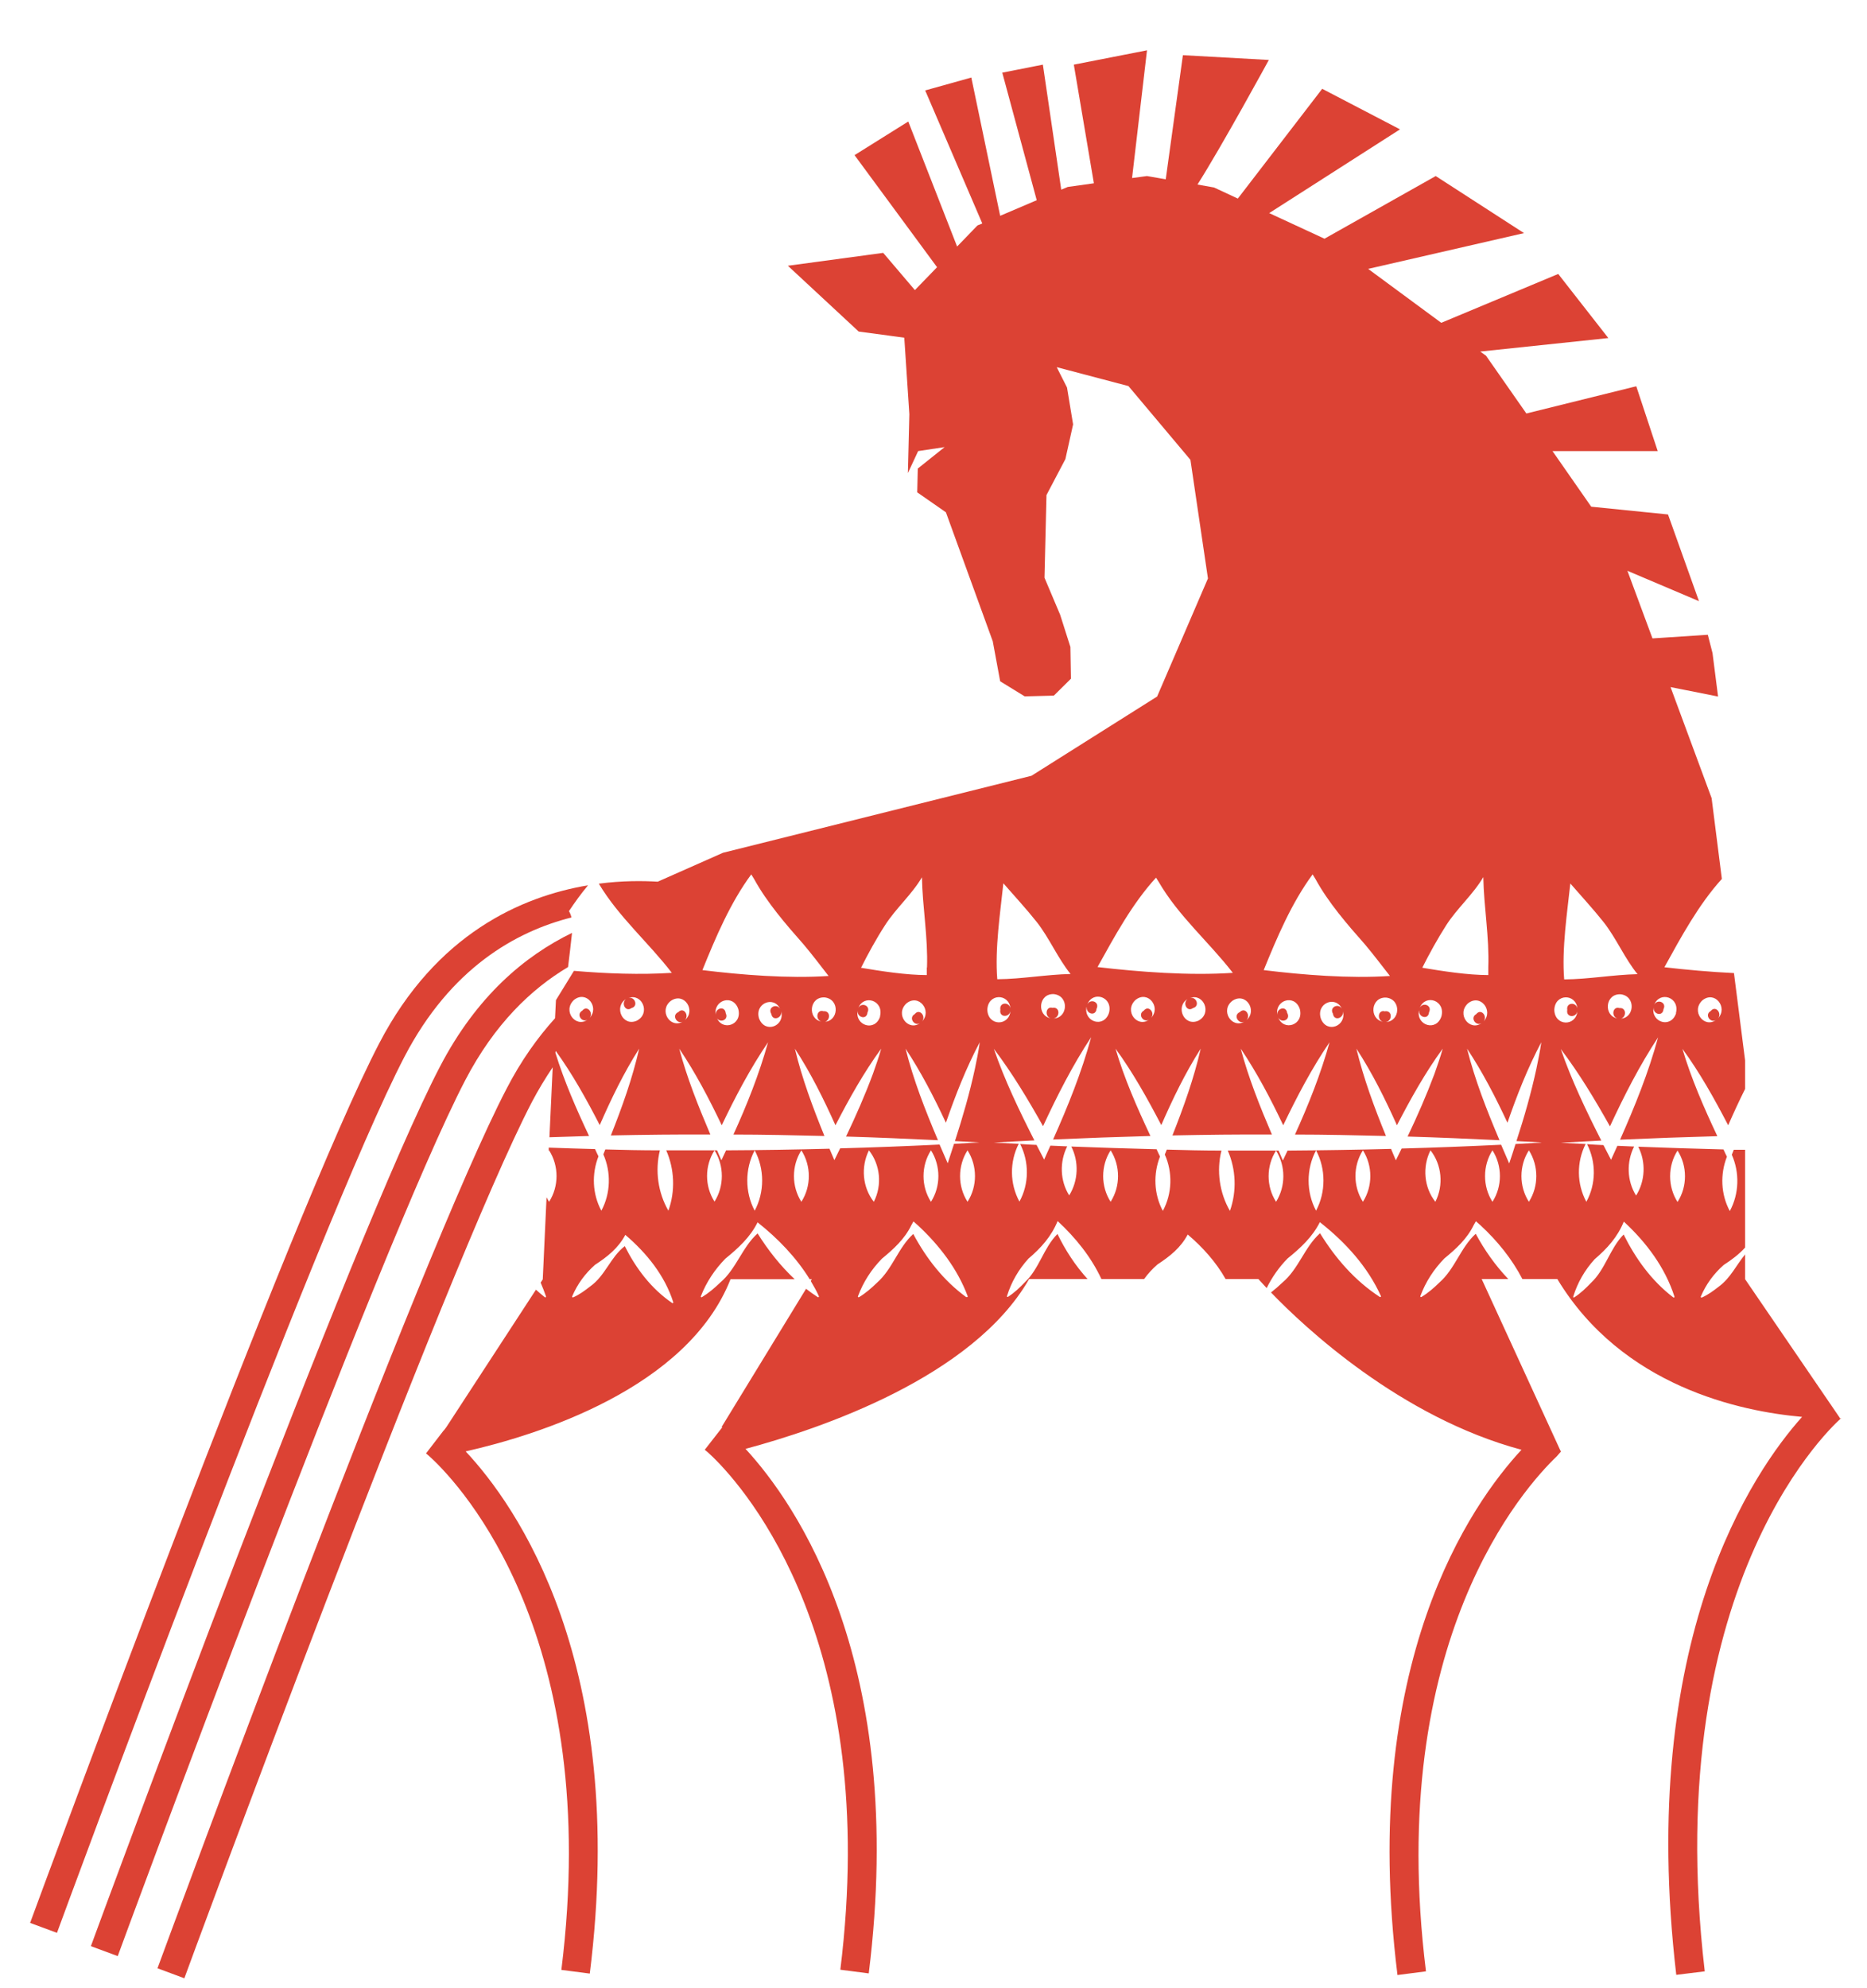 <?xml version="1.0" encoding="UTF-8"?> <svg xmlns="http://www.w3.org/2000/svg" width="31" height="33" viewBox="0 0 31 33" fill="none"><path d="M9.488 15.225C9.479 15.189 9.465 15.153 9.447 15.123C9.545 14.975 9.65 14.83 9.764 14.694C8.669 14.878 7.244 15.493 6.296 17.318C4.845 20.101 0.677 31.436 0.5 31.916L0.946 32.081C0.988 31.964 5.281 20.294 6.715 17.541C7.484 16.063 8.57 15.46 9.488 15.228V15.225Z" fill="#DC4234"></path><path d="M9.432 16.051C9.456 15.864 9.477 15.674 9.498 15.484C8.714 15.864 7.912 16.537 7.305 17.704C5.853 20.487 1.685 31.822 1.509 32.302L1.955 32.467C1.997 32.35 6.29 20.68 7.726 17.927C8.211 16.998 8.819 16.416 9.432 16.051Z" fill="#DC4234"></path><path d="M30.556 23.544L28.976 21.232V20.821C28.83 20.996 28.734 21.213 28.539 21.355C28.453 21.422 28.366 21.488 28.258 21.536C28.249 21.542 28.237 21.53 28.24 21.521C28.327 21.316 28.456 21.141 28.62 20.996C28.755 20.909 28.875 20.818 28.976 20.707V19.084C28.913 19.084 28.851 19.084 28.788 19.084C28.776 19.112 28.767 19.139 28.755 19.166C28.887 19.461 28.878 19.814 28.722 20.101C28.572 19.823 28.56 19.489 28.674 19.199C28.656 19.16 28.635 19.121 28.617 19.078C28.144 19.066 27.672 19.051 27.202 19.033C27.331 19.287 27.319 19.6 27.166 19.844C27.013 19.6 27.004 19.287 27.133 19.03C27.04 19.027 26.948 19.021 26.855 19.018C26.819 19.096 26.786 19.172 26.75 19.25C26.708 19.169 26.666 19.087 26.624 19.006C26.535 19.003 26.442 18.997 26.352 18.991C26.505 19.29 26.502 19.654 26.34 19.947C26.179 19.651 26.176 19.287 26.328 18.988C26.191 18.982 26.053 18.973 25.915 18.967C26.14 18.955 26.364 18.943 26.588 18.931C26.337 18.436 26.098 17.939 25.915 17.411C26.223 17.818 26.484 18.252 26.732 18.695C26.968 18.186 27.223 17.685 27.531 17.218C27.372 17.803 27.145 18.364 26.9 18.916C27.438 18.892 27.977 18.873 28.515 18.858C28.294 18.388 28.082 17.905 27.935 17.408C28.222 17.8 28.468 18.24 28.695 18.677C28.785 18.472 28.878 18.27 28.976 18.074V17.601L28.791 16.151C28.393 16.132 27.998 16.096 27.636 16.054C27.914 15.55 28.204 15.014 28.59 14.588L28.42 13.247L27.738 11.404L28.527 11.561L28.435 10.84L28.357 10.536L27.438 10.596L27.022 9.474L28.21 9.978L27.696 8.539L26.421 8.41L25.778 7.487H27.525L27.169 6.411L25.344 6.863L24.674 5.904L24.578 5.835L26.705 5.611L25.873 4.547L23.931 5.358L22.717 4.463L25.305 3.869L23.839 2.922L21.992 3.962L21.074 3.537L23.246 2.147L21.954 1.474L20.553 3.296L20.158 3.112L19.883 3.063C20.293 2.418 21.068 0.995 21.068 0.995L19.641 0.916L19.356 2.976L19.045 2.922L18.797 2.955L19.045 0.835L17.83 1.073L18.163 3.042L17.729 3.103L17.621 3.148L17.316 1.073L16.642 1.206L17.214 3.323L16.607 3.582L16.128 1.287L15.362 1.501L16.31 3.709L16.23 3.742L15.892 4.092L15.081 2.017L14.189 2.575L15.559 4.435L15.191 4.815L14.665 4.197L13.082 4.411L14.258 5.503L15.015 5.605L15.099 6.875L15.075 7.852L15.245 7.487L15.685 7.421L15.239 7.777L15.23 8.172L15.706 8.503L16.095 9.574L16.484 10.644L16.607 11.308L17.014 11.558L17.498 11.546L17.782 11.265L17.773 10.738L17.603 10.204L17.343 9.589L17.376 8.217L17.69 7.62L17.818 7.044L17.717 6.432L17.546 6.094L18.737 6.408L19.766 7.632L20.057 9.601L19.213 11.561L17.127 12.876L12.005 14.154L10.921 14.634C10.673 14.619 10.335 14.616 9.943 14.667C10.275 15.222 10.766 15.641 11.155 16.147C10.637 16.181 10.066 16.16 9.53 16.114L9.231 16.6L9.216 16.901C8.926 17.221 8.65 17.607 8.411 18.071C6.96 20.855 2.792 32.19 2.615 32.669L3.061 32.835C3.103 32.717 7.397 21.048 8.83 18.294C8.941 18.083 9.057 17.893 9.177 17.715L9.123 18.876C9.342 18.87 9.563 18.861 9.781 18.855C9.569 18.406 9.369 17.948 9.222 17.474C9.222 17.465 9.225 17.456 9.228 17.444C9.503 17.824 9.74 18.249 9.958 18.674C10.149 18.237 10.356 17.809 10.613 17.405C10.5 17.902 10.329 18.376 10.143 18.846C10.694 18.834 11.245 18.828 11.795 18.831C11.598 18.367 11.409 17.899 11.278 17.405C11.55 17.809 11.774 18.237 11.984 18.677C12.211 18.201 12.457 17.734 12.753 17.299C12.606 17.827 12.403 18.337 12.178 18.831C12.681 18.831 13.184 18.843 13.689 18.855C13.498 18.385 13.318 17.905 13.198 17.405C13.462 17.809 13.674 18.237 13.872 18.677C14.099 18.237 14.341 17.803 14.632 17.405C14.593 17.547 14.542 17.685 14.494 17.824C14.363 18.177 14.21 18.524 14.048 18.864C14.557 18.879 15.066 18.901 15.574 18.925C15.365 18.43 15.167 17.93 15.036 17.405C15.293 17.794 15.508 18.21 15.706 18.635C15.865 18.177 16.041 17.727 16.268 17.299C16.248 17.447 16.218 17.592 16.188 17.737C16.101 18.141 15.984 18.545 15.856 18.94C15.993 18.946 16.128 18.955 16.265 18.961C16.125 18.97 15.981 18.976 15.841 18.985C15.805 19.093 15.772 19.199 15.736 19.308C15.691 19.205 15.646 19.103 15.601 18.997C15.051 19.024 14.5 19.045 13.95 19.06C13.917 19.127 13.887 19.19 13.854 19.256C13.827 19.193 13.8 19.13 13.773 19.066C13.201 19.081 12.63 19.09 12.056 19.093C12.023 19.166 11.978 19.259 11.978 19.259C11.954 19.205 11.93 19.148 11.906 19.093C11.891 19.093 11.876 19.093 11.864 19.093C12.026 19.35 12.026 19.688 11.864 19.944C11.699 19.688 11.699 19.35 11.864 19.093C11.598 19.093 11.331 19.093 11.062 19.093C11.2 19.407 11.215 19.769 11.098 20.095C10.925 19.796 10.874 19.428 10.957 19.093C10.655 19.093 10.353 19.087 10.051 19.078C10.039 19.106 10.03 19.133 10.018 19.16C10.149 19.455 10.14 19.808 9.985 20.095C9.835 19.817 9.823 19.483 9.937 19.193C9.919 19.154 9.898 19.115 9.88 19.072C9.623 19.066 9.366 19.057 9.111 19.048V19.106C9.111 19.106 9.111 19.096 9.117 19.093C9.282 19.35 9.282 19.691 9.117 19.947C9.102 19.923 9.087 19.896 9.075 19.872L9.012 21.235L8.977 21.289C9.009 21.364 9.039 21.44 9.066 21.518C9.069 21.53 9.057 21.539 9.045 21.53C8.995 21.491 8.947 21.449 8.899 21.406L7.412 23.686C7.412 23.686 7.367 23.749 7.364 23.746L7.074 24.123C7.074 24.123 7.095 24.141 7.127 24.169L7.163 24.202C7.657 24.663 10.009 27.178 9.321 32.696L9.793 32.757C10.437 27.594 8.558 24.971 7.732 24.09C8.917 23.822 11.412 23.05 12.13 21.232H13.195C12.956 21.008 12.753 20.749 12.579 20.472C12.319 20.707 12.226 21.063 11.954 21.292C11.864 21.379 11.768 21.461 11.655 21.53C11.646 21.536 11.631 21.527 11.637 21.515C11.729 21.28 11.867 21.072 12.044 20.891C12.256 20.719 12.457 20.535 12.579 20.288C12.917 20.556 13.22 20.87 13.444 21.232H13.48L13.462 21.262C13.51 21.343 13.558 21.427 13.597 21.515C13.602 21.524 13.588 21.536 13.579 21.53C13.513 21.488 13.447 21.44 13.384 21.391L11.981 23.686C11.981 23.686 11.999 23.689 11.996 23.686L11.702 24.063C11.702 24.063 11.723 24.081 11.756 24.108L11.834 24.181C12.403 24.735 14.623 27.277 13.953 32.693L14.425 32.754C15.066 27.588 13.21 24.95 12.379 24.048C13.605 23.719 16.149 22.866 17.088 21.229H18.058C17.854 21.005 17.69 20.752 17.558 20.481C17.325 20.716 17.259 21.054 17.017 21.283C16.933 21.37 16.846 21.455 16.738 21.524C16.729 21.53 16.714 21.524 16.72 21.512C16.792 21.28 16.912 21.072 17.076 20.891C17.286 20.713 17.456 20.523 17.561 20.267C17.86 20.544 18.118 20.864 18.288 21.229H18.997C19.06 21.141 19.135 21.06 19.219 20.987C19.425 20.852 19.605 20.71 19.721 20.49C19.97 20.701 20.191 20.948 20.35 21.229H20.894C20.894 21.229 20.942 21.283 21.032 21.379C21.122 21.198 21.235 21.035 21.379 20.888C21.592 20.716 21.792 20.532 21.915 20.285C22.34 20.619 22.708 21.023 22.929 21.512C22.935 21.521 22.92 21.533 22.911 21.527C22.495 21.256 22.172 20.882 21.918 20.469C21.657 20.704 21.565 21.06 21.292 21.289C21.233 21.346 21.17 21.4 21.104 21.452C21.651 22.021 23.249 23.523 25.263 24.063C24.437 24.953 22.561 27.591 23.204 32.781L23.677 32.72C22.995 27.217 25.329 24.669 25.849 24.172L25.918 24.093L25.903 24.063L24.602 21.229H25.044C24.829 21.005 24.649 20.749 24.503 20.478C24.249 20.71 24.162 21.057 23.898 21.289C23.809 21.376 23.716 21.458 23.602 21.527C23.593 21.533 23.578 21.524 23.584 21.512C23.671 21.277 23.806 21.069 23.982 20.888C24.177 20.728 24.359 20.562 24.47 20.333L24.506 20.27L24.581 20.336C24.862 20.595 25.104 20.894 25.278 21.229H25.858C26.936 23.014 28.901 23.427 29.922 23.517C29.114 24.419 27.181 27.214 27.833 32.778L28.306 32.72C27.54 26.174 30.529 23.578 30.559 23.55L30.547 23.538C30.565 23.538 30.577 23.538 30.577 23.538L30.556 23.544ZM28.267 16.603C28.474 16.437 28.695 16.723 28.527 16.901C28.596 16.814 28.483 16.681 28.405 16.781C28.297 16.841 28.399 16.986 28.491 16.931C28.294 17.07 28.073 16.784 28.267 16.603ZM9.79 16.895C9.859 16.808 9.746 16.675 9.668 16.775C9.56 16.835 9.662 16.98 9.755 16.925C9.557 17.064 9.336 16.778 9.53 16.597C9.737 16.431 9.958 16.717 9.79 16.895ZM11.161 21.627C10.811 21.388 10.559 21.051 10.374 20.683C10.135 20.867 10.051 21.174 9.799 21.352C9.713 21.419 9.626 21.485 9.518 21.533C9.509 21.539 9.497 21.527 9.5 21.518C9.587 21.313 9.716 21.138 9.88 20.993C10.087 20.858 10.266 20.716 10.383 20.496C10.739 20.8 11.038 21.171 11.179 21.614C11.182 21.623 11.17 21.636 11.161 21.627ZM12.531 20.095C12.367 19.787 12.367 19.401 12.531 19.093C12.696 19.401 12.696 19.787 12.531 20.095ZM13.306 19.947C13.142 19.691 13.142 19.35 13.306 19.093C13.471 19.35 13.471 19.691 13.306 19.947ZM15.458 19.093C15.622 19.35 15.622 19.691 15.458 19.947C15.293 19.691 15.293 19.35 15.458 19.093ZM14.428 19.093C14.617 19.332 14.65 19.672 14.509 19.947C14.321 19.709 14.291 19.368 14.428 19.093ZM16.044 21.53C15.664 21.253 15.38 20.885 15.164 20.481C14.91 20.713 14.823 21.06 14.56 21.292C14.47 21.379 14.377 21.461 14.264 21.53C14.255 21.536 14.24 21.527 14.246 21.515C14.333 21.28 14.467 21.072 14.644 20.891C14.838 20.731 15.021 20.565 15.132 20.336L15.167 20.273L15.242 20.339C15.598 20.671 15.898 21.06 16.068 21.515C16.071 21.524 16.059 21.536 16.05 21.527L16.044 21.53ZM16.065 19.947C15.9 19.691 15.9 19.35 16.065 19.093C16.23 19.35 16.23 19.691 16.065 19.947ZM26.9 16.91C27.007 16.898 27.013 16.72 26.891 16.732C26.774 16.696 26.75 16.874 26.855 16.904C26.621 16.859 26.651 16.488 26.912 16.503C27.169 16.536 27.139 16.904 26.903 16.907L26.9 16.91ZM25.972 16.256C25.93 15.746 26.023 15.143 26.074 14.664C26.247 14.863 26.46 15.095 26.627 15.306C26.837 15.572 26.977 15.909 27.19 16.169C26.786 16.178 26.382 16.253 25.975 16.256H25.972ZM24.512 16.832C24.404 16.892 24.506 17.037 24.599 16.983C24.401 17.121 24.18 16.835 24.374 16.654C24.581 16.488 24.802 16.775 24.635 16.953C24.703 16.865 24.59 16.732 24.512 16.832ZM23.617 16.06C23.731 15.834 23.869 15.581 24.015 15.354C24.195 15.074 24.461 14.845 24.629 14.558C24.638 15.056 24.73 15.553 24.712 16.057V16.184C24.371 16.184 23.958 16.12 23.62 16.063L23.617 16.06ZM22.998 16.787C22.881 16.75 22.857 16.928 22.962 16.959C22.729 16.913 22.759 16.543 23.019 16.558C23.276 16.591 23.246 16.959 23.01 16.962C23.118 16.95 23.124 16.772 23.001 16.784L22.998 16.787ZM22.133 16.829C22.154 16.956 22.316 16.898 22.298 16.787C22.36 17.028 22.034 17.161 21.933 16.91C21.846 16.651 22.175 16.518 22.28 16.741C22.223 16.645 22.067 16.717 22.133 16.826V16.829ZM20.984 16.099C21.206 15.553 21.448 14.983 21.795 14.513L21.843 14.591C22.055 14.98 22.372 15.345 22.663 15.674C22.803 15.84 22.944 16.027 23.079 16.199C22.402 16.244 21.634 16.181 20.984 16.102V16.099ZM21.373 16.817C21.361 16.687 21.197 16.732 21.209 16.844C21.164 16.6 21.499 16.491 21.583 16.75C21.651 17.016 21.313 17.121 21.224 16.889C21.274 16.989 21.433 16.931 21.376 16.817H21.373ZM20.586 16.799C20.473 16.847 20.559 17.001 20.658 16.959C20.449 17.076 20.254 16.766 20.466 16.609C20.688 16.464 20.882 16.775 20.697 16.931C20.772 16.85 20.673 16.708 20.586 16.799ZM19.808 16.732C19.928 16.702 19.865 16.536 19.76 16.564C19.985 16.482 20.131 16.82 19.898 16.941C19.659 17.046 19.512 16.708 19.718 16.582C19.632 16.648 19.709 16.805 19.808 16.732ZM18.222 16.054C18.507 15.541 18.8 14.998 19.195 14.567L19.237 14.634C19.569 15.207 20.072 15.632 20.47 16.147C19.742 16.196 18.92 16.132 18.222 16.051V16.054ZM18.991 16.775C18.884 16.835 18.985 16.98 19.078 16.925C18.881 17.064 18.659 16.778 18.854 16.597C19.06 16.431 19.282 16.717 19.114 16.895C19.183 16.808 19.069 16.675 18.991 16.775ZM17.48 16.729C17.364 16.693 17.34 16.871 17.444 16.901C17.211 16.856 17.241 16.485 17.501 16.5C17.759 16.533 17.729 16.901 17.492 16.904C17.6 16.892 17.606 16.714 17.483 16.726L17.48 16.729ZM16.559 16.253C16.517 15.743 16.61 15.14 16.66 14.661C16.834 14.86 17.047 15.092 17.214 15.303C17.424 15.569 17.564 15.906 17.776 16.166C17.373 16.175 16.966 16.25 16.562 16.253H16.559ZM18.043 16.717C18.034 16.829 18.195 16.874 18.207 16.744C18.264 16.63 18.106 16.57 18.055 16.669C18.148 16.437 18.483 16.546 18.414 16.811C18.33 17.07 17.995 16.962 18.04 16.717H18.043ZM23.563 16.775C23.554 16.886 23.716 16.931 23.728 16.802C23.785 16.687 23.626 16.627 23.575 16.726C23.668 16.494 24.003 16.603 23.934 16.868C23.851 17.128 23.515 17.019 23.56 16.775H23.563ZM27.83 16.817C27.746 17.076 27.411 16.968 27.456 16.723C27.447 16.835 27.609 16.88 27.621 16.75C27.678 16.636 27.519 16.576 27.468 16.675C27.561 16.443 27.896 16.552 27.827 16.817H27.83ZM10.574 16.941C10.335 17.046 10.188 16.708 10.395 16.582C10.308 16.648 10.386 16.805 10.485 16.732C10.604 16.702 10.541 16.536 10.437 16.564C10.661 16.482 10.808 16.82 10.574 16.941ZM11.373 16.931C11.448 16.85 11.349 16.708 11.263 16.799C11.149 16.847 11.236 17.001 11.334 16.959C11.125 17.076 10.931 16.766 11.143 16.609C11.364 16.464 11.559 16.775 11.373 16.931ZM11.897 16.889C11.948 16.989 12.106 16.931 12.05 16.817C12.038 16.687 11.873 16.732 11.885 16.844C11.84 16.6 12.175 16.491 12.259 16.75C12.328 17.016 11.99 17.121 11.9 16.889H11.897ZM12.606 16.913C12.519 16.654 12.848 16.521 12.953 16.744C12.896 16.648 12.741 16.72 12.807 16.829C12.828 16.956 12.989 16.898 12.971 16.787C13.034 17.028 12.708 17.161 12.606 16.91V16.913ZM11.664 16.099C11.885 15.553 12.127 14.983 12.474 14.513L12.522 14.591C12.735 14.98 13.052 15.345 13.342 15.674C13.483 15.84 13.623 16.027 13.758 16.199C13.082 16.244 12.313 16.181 11.664 16.102V16.099ZM13.683 16.962C13.791 16.95 13.797 16.772 13.674 16.784C13.558 16.747 13.534 16.925 13.638 16.956C13.405 16.91 13.435 16.539 13.695 16.555C13.953 16.588 13.923 16.956 13.686 16.959L13.683 16.962ZM14.614 16.871C14.53 17.131 14.195 17.022 14.24 16.778C14.231 16.889 14.392 16.934 14.404 16.805C14.461 16.69 14.303 16.63 14.252 16.729C14.345 16.497 14.68 16.606 14.611 16.871H14.614ZM15.311 16.953C15.38 16.865 15.266 16.732 15.188 16.832C15.081 16.892 15.182 17.037 15.275 16.983C15.078 17.121 14.856 16.835 15.051 16.654C15.257 16.488 15.479 16.775 15.311 16.953ZM15.389 16.057V16.184C15.048 16.184 14.635 16.12 14.297 16.063C14.41 15.837 14.548 15.584 14.695 15.357C14.874 15.077 15.14 14.848 15.308 14.561C15.317 15.059 15.41 15.556 15.392 16.06L15.389 16.057ZM16.394 16.76C16.403 16.485 16.753 16.485 16.777 16.735C16.756 16.624 16.589 16.633 16.61 16.76C16.586 16.886 16.753 16.895 16.777 16.784C16.753 17.034 16.403 17.034 16.394 16.76ZM18.441 19.947C18.276 19.691 18.276 19.35 18.441 19.093C18.605 19.35 18.605 19.691 18.441 19.947ZM21.852 20.095C21.687 19.787 21.687 19.401 21.852 19.093C22.016 19.401 22.016 19.787 21.852 20.095ZM22.63 19.947C22.465 19.691 22.465 19.35 22.63 19.093C22.794 19.35 22.794 19.691 22.63 19.947ZM23.833 19.947C23.644 19.709 23.614 19.368 23.752 19.093C23.94 19.332 23.973 19.672 23.833 19.947ZM24.781 19.947C24.617 19.691 24.617 19.35 24.781 19.093C24.946 19.35 24.946 19.691 24.781 19.947ZM25.386 19.947C25.221 19.691 25.221 19.35 25.386 19.093C25.55 19.35 25.55 19.691 25.386 19.947ZM25.589 18.964C25.448 18.973 25.305 18.979 25.164 18.988C25.131 19.097 25.095 19.202 25.059 19.311C25.015 19.208 24.97 19.106 24.925 19C24.374 19.027 23.824 19.048 23.273 19.063C23.24 19.13 23.21 19.193 23.177 19.259C23.151 19.196 23.124 19.133 23.097 19.069C22.525 19.084 21.954 19.093 21.379 19.097C21.346 19.169 21.301 19.262 21.301 19.262C21.277 19.208 21.253 19.151 21.23 19.097C21.215 19.097 21.2 19.097 21.188 19.097C21.349 19.353 21.349 19.691 21.188 19.947C21.023 19.691 21.023 19.353 21.188 19.097C20.921 19.097 20.655 19.097 20.386 19.097C20.523 19.41 20.538 19.772 20.422 20.098C20.248 19.799 20.197 19.431 20.281 19.097C19.979 19.097 19.677 19.09 19.374 19.081C19.362 19.109 19.353 19.136 19.341 19.163C19.473 19.458 19.464 19.811 19.308 20.098C19.159 19.82 19.147 19.485 19.261 19.196C19.243 19.157 19.222 19.118 19.204 19.075C18.731 19.063 18.258 19.048 17.788 19.03C17.917 19.284 17.905 19.597 17.753 19.841C17.6 19.597 17.591 19.284 17.72 19.027C17.627 19.024 17.534 19.018 17.441 19.015C17.405 19.093 17.373 19.169 17.337 19.247C17.295 19.166 17.253 19.084 17.211 19.003C17.121 19 17.029 18.994 16.939 18.988C17.091 19.287 17.088 19.651 16.927 19.944C16.765 19.648 16.762 19.284 16.915 18.985C16.777 18.979 16.64 18.97 16.502 18.964C16.726 18.952 16.951 18.94 17.175 18.928C16.924 18.433 16.684 17.936 16.502 17.408C16.81 17.815 17.07 18.249 17.319 18.692C17.555 18.183 17.809 17.682 18.118 17.215C17.959 17.8 17.732 18.361 17.486 18.913C18.025 18.889 18.564 18.87 19.102 18.855C18.881 18.385 18.668 17.902 18.522 17.405C18.809 17.797 19.054 18.237 19.282 18.674C19.473 18.237 19.68 17.809 19.937 17.405C19.823 17.902 19.653 18.376 19.467 18.846C20.018 18.834 20.568 18.828 21.119 18.831C20.921 18.367 20.733 17.899 20.601 17.405C20.873 17.809 21.098 18.237 21.307 18.677C21.535 18.201 21.78 17.734 22.076 17.299C21.93 17.827 21.726 18.337 21.502 18.831C22.005 18.831 22.507 18.843 23.013 18.855C22.821 18.385 22.642 17.905 22.522 17.405C22.785 17.809 22.998 18.237 23.195 18.677C23.423 18.237 23.665 17.803 23.955 17.405C23.916 17.547 23.866 17.685 23.818 17.824C23.686 18.177 23.534 18.524 23.372 18.864C23.881 18.879 24.389 18.901 24.898 18.925C24.688 18.43 24.491 17.93 24.359 17.405C24.617 17.794 24.832 18.21 25.03 18.635C25.188 18.177 25.365 17.727 25.592 17.299C25.571 17.447 25.541 17.592 25.511 17.737C25.424 18.141 25.308 18.545 25.179 18.94C25.317 18.946 25.451 18.955 25.589 18.961V18.964ZM25.808 16.763C25.817 16.488 26.167 16.488 26.191 16.738C26.17 16.627 26.002 16.636 26.023 16.763C25.999 16.889 26.167 16.898 26.191 16.787C26.167 17.037 25.817 17.037 25.808 16.763ZM27.782 21.533C27.42 21.256 27.157 20.888 26.959 20.49C26.729 20.725 26.66 21.063 26.418 21.292C26.334 21.379 26.247 21.464 26.14 21.533C26.131 21.539 26.116 21.533 26.122 21.521C26.194 21.289 26.313 21.081 26.478 20.9C26.687 20.722 26.858 20.532 26.962 20.276C27.337 20.622 27.648 21.038 27.803 21.521C27.806 21.533 27.794 21.542 27.782 21.533ZM27.854 19.95C27.69 19.694 27.69 19.353 27.854 19.097C28.019 19.353 28.019 19.694 27.854 19.95Z" fill="#DC4234"></path></svg> 